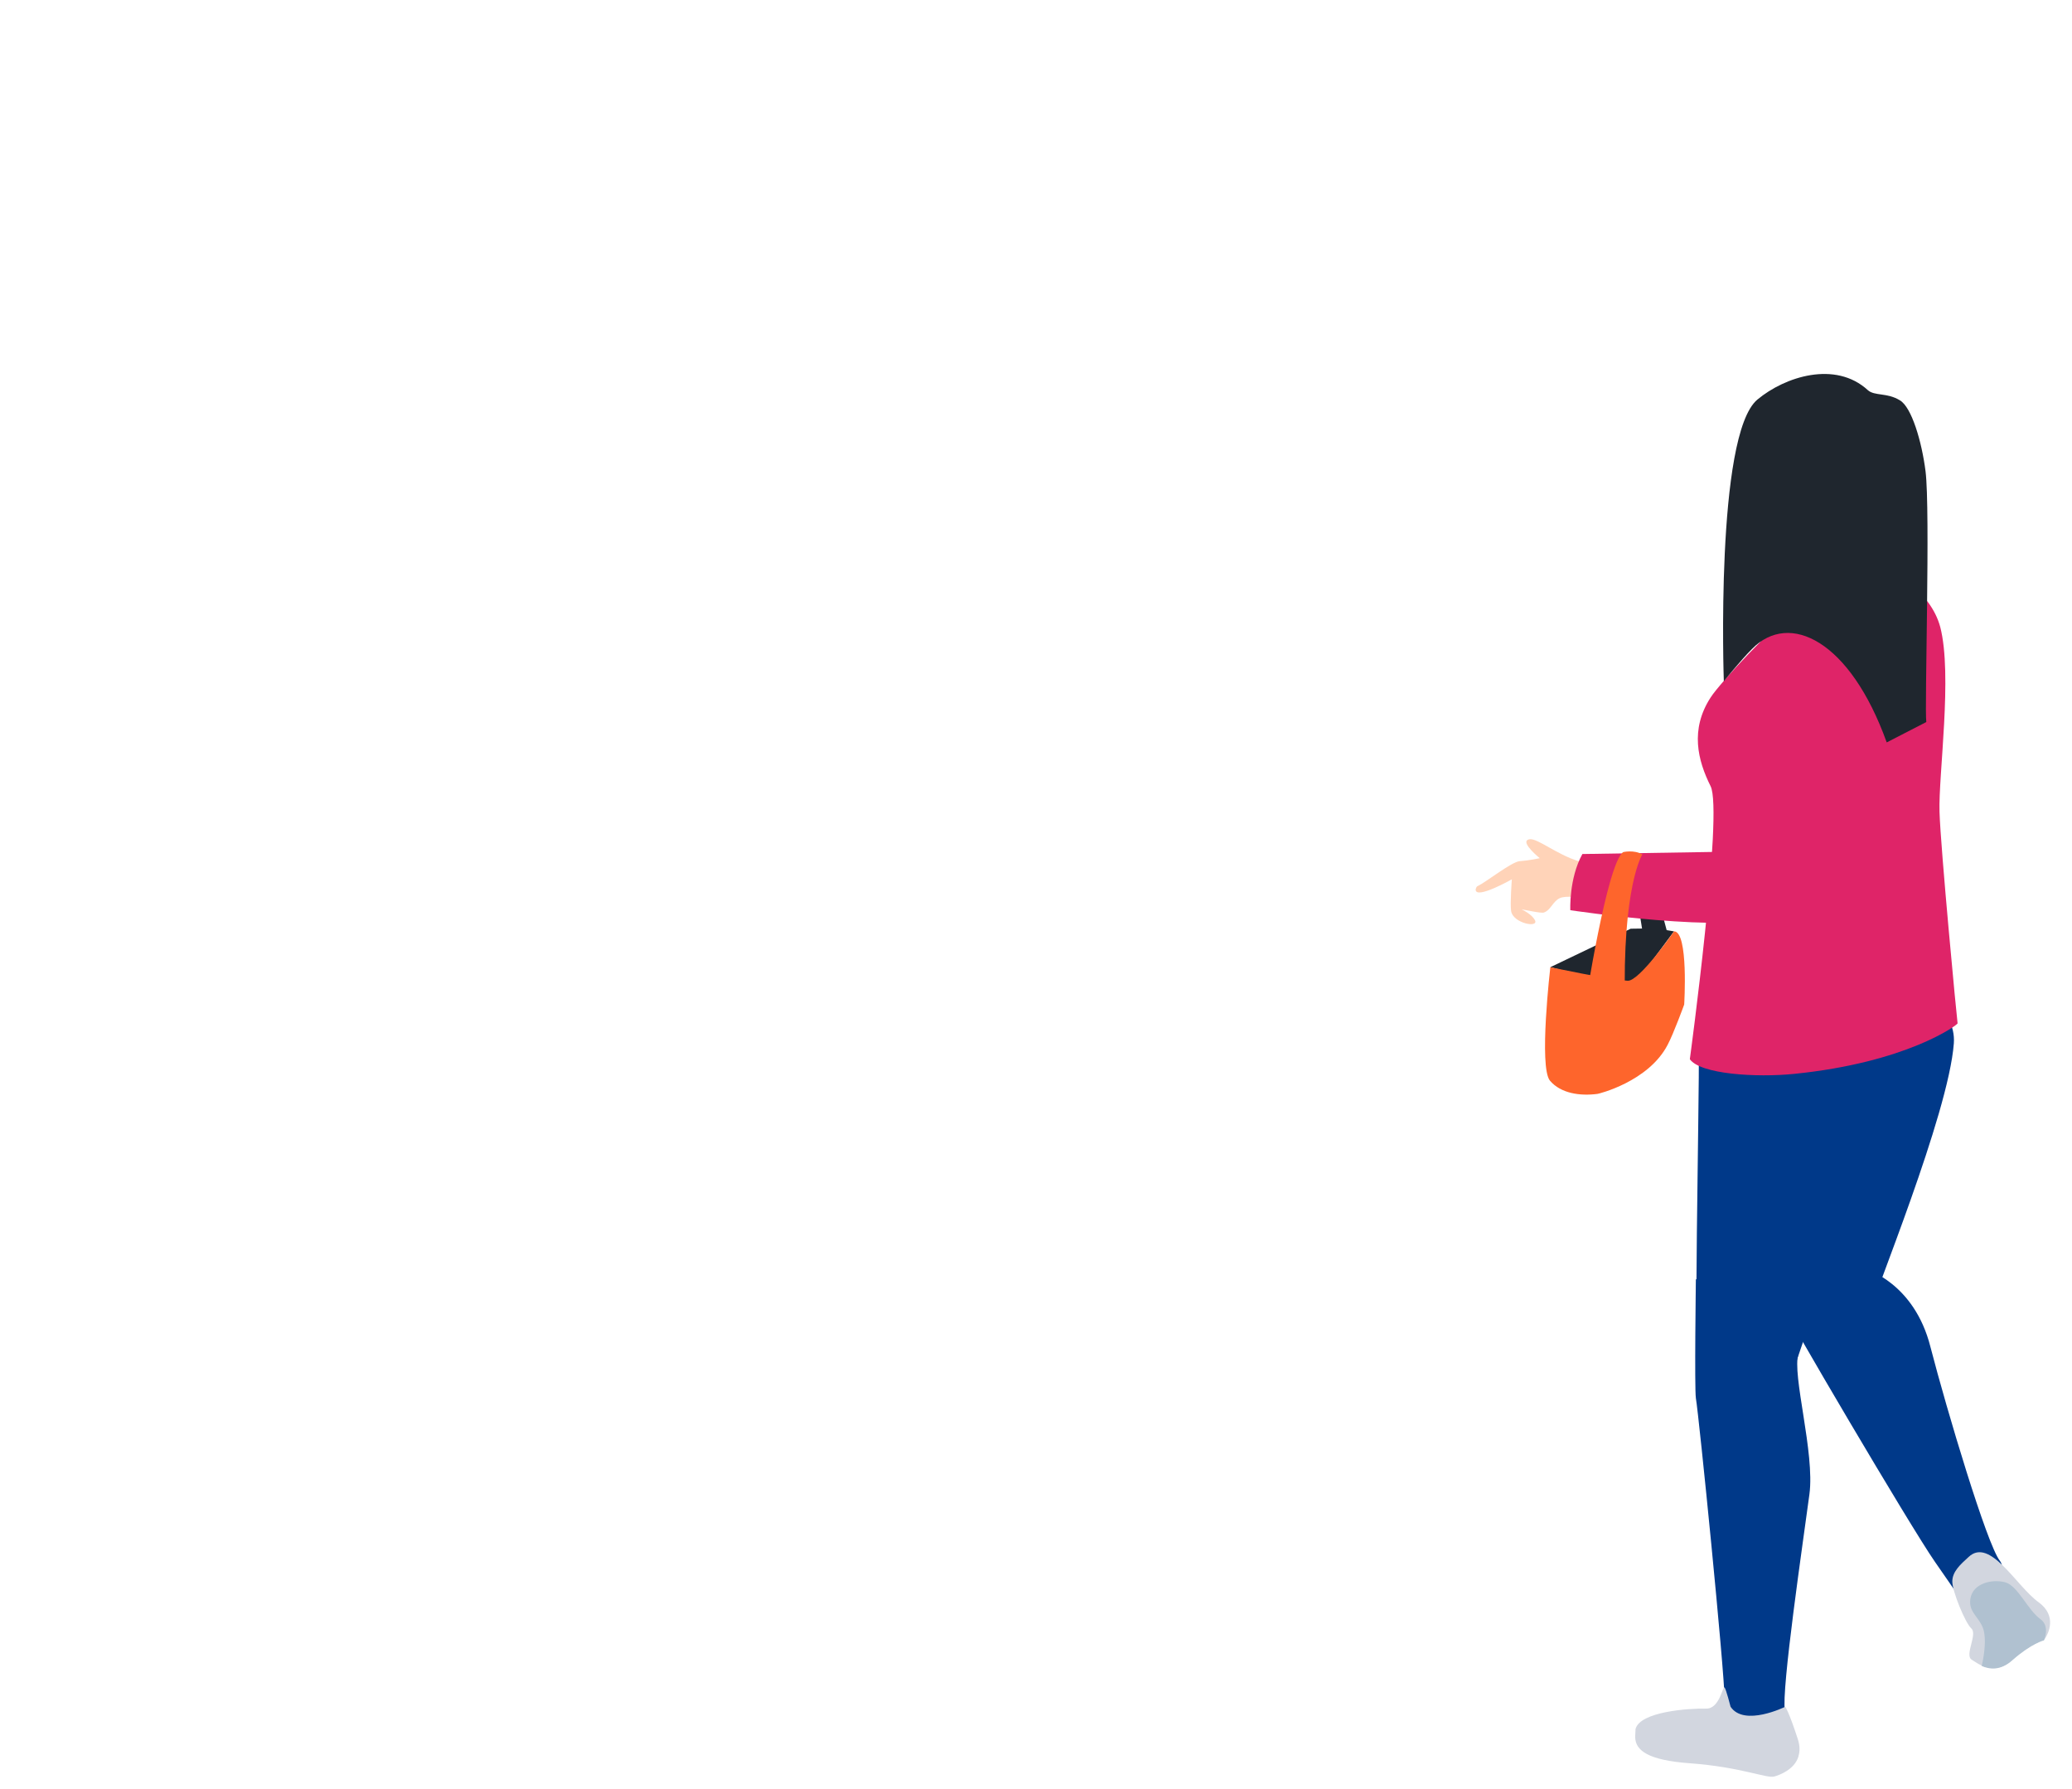 <svg width="73" height="63" viewBox="0 0 73 63" fill="none" xmlns="http://www.w3.org/2000/svg">
<path d="M58.978 32.805L58.328 32.699L57.451 32.712L54.621 34.067L57.49 34.811L58.978 32.805Z" fill="#1F262E"/>
<path d="M62.779 45.929C62.819 46.141 67.296 53.753 68.173 55.015C69.063 56.29 69.156 56.45 69.156 56.45C69.156 56.45 70.91 55.559 70.458 54.975C70.006 54.404 68.598 49.701 68.013 47.443C67.442 45.185 65.741 44.707 65.741 44.707C65.741 44.707 62.779 45.902 62.779 45.929Z" fill="#003989"/>
<path d="M60.241 62.095C60.998 62.095 62.021 62.746 62.752 62.254C63.483 61.75 63.018 60.953 62.885 60.249C62.752 59.545 63.523 54.324 63.748 52.637C63.948 51.176 63.124 48.413 63.363 47.682L59.749 45.052C59.749 45.052 59.696 48.904 59.749 49.25C59.856 49.861 60.759 58.867 60.759 59.85C60.772 61.418 59.484 62.095 60.241 62.095Z" fill="#003989"/>
<path d="M69.461 58.456C69.554 58.509 69.674 58.602 69.82 58.668C70.099 58.788 70.484 58.841 70.909 58.456C71.573 57.871 72.012 57.765 72.012 57.765C72.012 57.765 72.025 57.739 72.052 57.712C72.171 57.526 72.477 56.915 71.826 56.437C71.042 55.879 70.112 54.125 69.355 54.843C69.062 55.108 68.783 55.361 68.783 55.706C68.783 56.051 69.235 57.154 69.448 57.353C69.687 57.553 69.209 58.283 69.461 58.456Z" fill="#D2D6DF"/>
<path d="M69.82 58.681C70.099 58.801 70.484 58.854 70.909 58.469C71.573 57.884 72.012 57.778 72.012 57.778C72.012 57.778 72.238 57.287 71.892 57.034C71.441 56.715 71.095 55.852 70.644 55.732C70.192 55.613 69.514 55.759 69.421 56.304C69.328 56.848 69.846 56.994 69.913 57.552C69.966 57.911 69.886 58.389 69.82 58.681Z" fill="#B0C1D0"/>
<path d="M57.61 61.165V61.192C57.623 61.657 58.062 62.002 59.55 62.108C61.343 62.241 62.26 62.653 62.513 62.573C62.699 62.52 63.217 62.334 63.363 61.869C63.363 61.869 63.363 61.869 63.363 61.856C63.416 61.683 63.416 61.484 63.336 61.245C63.031 60.302 62.898 60.116 62.898 60.116C62.898 60.116 61.45 60.833 60.971 60.116C60.971 60.116 60.812 59.492 60.759 59.438C60.692 59.372 60.586 60.196 60.108 60.182C59.483 60.169 57.783 60.289 57.623 60.9C57.623 61.006 57.61 61.086 57.61 61.165Z" fill="#D2D6DF"/>
<path d="M59.842 49.011C59.961 49.675 62.871 49.729 62.937 49.064C62.99 48.586 66.192 40.138 66.259 37.627C66.325 35.117 59.855 34.306 59.855 36.777C59.868 39.234 59.656 47.949 59.842 49.011Z" fill="#003989"/>
<path d="M62.818 45.995C63.124 46.593 65.807 46.859 65.9 46.195C65.967 45.717 68.65 39.261 68.837 36.75C69.022 34.253 63.11 33.137 63.004 35.594C62.885 38.078 62.366 45.119 62.818 45.995Z" fill="#003989"/>
<path d="M62.499 18.419C62.499 18.419 62.605 18.552 62.752 18.711C62.885 18.844 63.031 19.907 63.15 19.96C63.403 20.093 63.23 22.006 63.23 22.006C63.23 22.006 64.027 22.032 65.316 22.006C66.591 21.979 67.415 20.983 66.883 20.611L65.967 17.861L62.499 18.419Z" fill="#FEBDA9"/>
<path d="M59.536 37.308C59.908 37.839 61.888 37.959 63.203 37.826C67.176 37.428 68.969 36.099 68.969 36.046C68.943 35.887 68.371 29.883 68.332 28.594C68.292 27.305 68.796 23.772 68.358 22.085C68.013 20.797 66.644 20.119 66.644 20.119C66.644 20.119 63.987 21.075 63.19 21.567C62.526 21.992 60.586 24.064 60.267 24.569C59.536 25.698 59.815 26.787 60.267 27.691C60.719 28.581 59.536 37.308 59.536 37.308Z" fill="#DF2468"/>
<path d="M51.99 31.33C51.977 31.702 53.265 30.972 53.265 30.972C53.265 30.972 53.199 31.835 53.239 32.088C53.305 32.526 54.235 32.699 54.076 32.406C53.969 32.207 53.651 32.048 53.611 32.034C53.691 32.034 54.302 32.181 54.395 32.141C54.634 32.061 54.714 31.742 54.953 31.636C55.391 31.437 56.866 31.902 56.866 31.902L56.64 30.573C56.64 30.573 55.829 30.44 55.325 30.228C54.567 29.909 54.023 29.431 53.81 29.59C53.624 29.723 54.248 30.228 54.248 30.228C54.248 30.228 53.89 30.308 53.531 30.334C53.252 30.361 52.322 31.091 52.083 31.198C52.03 31.211 52.003 31.264 51.99 31.33Z" fill="#FFD3B8"/>
<path d="M58.766 32.938H57.889L57.69 31.689L58.5 31.942L58.766 32.938Z" fill="#1F262E"/>
<path d="M55.325 32.06C55.325 32.06 61.064 32.924 62.499 32.246C64.186 31.436 64.984 24.077 64.598 23.559C63.907 22.656 62.061 22.589 61.144 23.984C60.839 24.383 60.719 30.002 60.719 30.002L55.75 30.081C55.272 30.945 55.325 32.06 55.325 32.06Z" fill="#DF2468"/>
<path d="M54.608 38.065C54.993 38.517 55.67 38.61 56.282 38.53C56.308 38.53 58.075 38.105 58.753 36.803C58.965 36.405 59.337 35.382 59.337 35.382C59.337 35.382 59.497 32.805 58.978 32.805C58.978 32.805 57.756 34.572 57.344 34.545C56.6 34.492 54.621 34.067 54.621 34.067C54.621 34.067 54.209 37.587 54.608 38.065Z" fill="#FE652C"/>
<path d="M57.863 30.095C57.863 30.095 57.145 31.198 57.252 35.435H55.843C55.843 35.435 56.614 30.427 57.185 30.015C57.172 30.015 57.571 29.922 57.863 30.095Z" fill="#FE652C"/>
<path d="M65.808 13.743C66.047 13.955 66.485 13.822 66.937 14.101C67.349 14.341 67.707 15.549 67.84 16.599C68.013 17.967 67.8 24.981 67.867 25.432L66.472 26.15C65.183 22.563 63.044 21.514 61.729 22.855C61.317 23.267 60.733 23.998 60.733 23.998C60.733 23.998 60.427 15.323 61.915 14.075C62.885 13.265 64.665 12.693 65.808 13.743Z" fill="#1F262E"/>
</svg>
